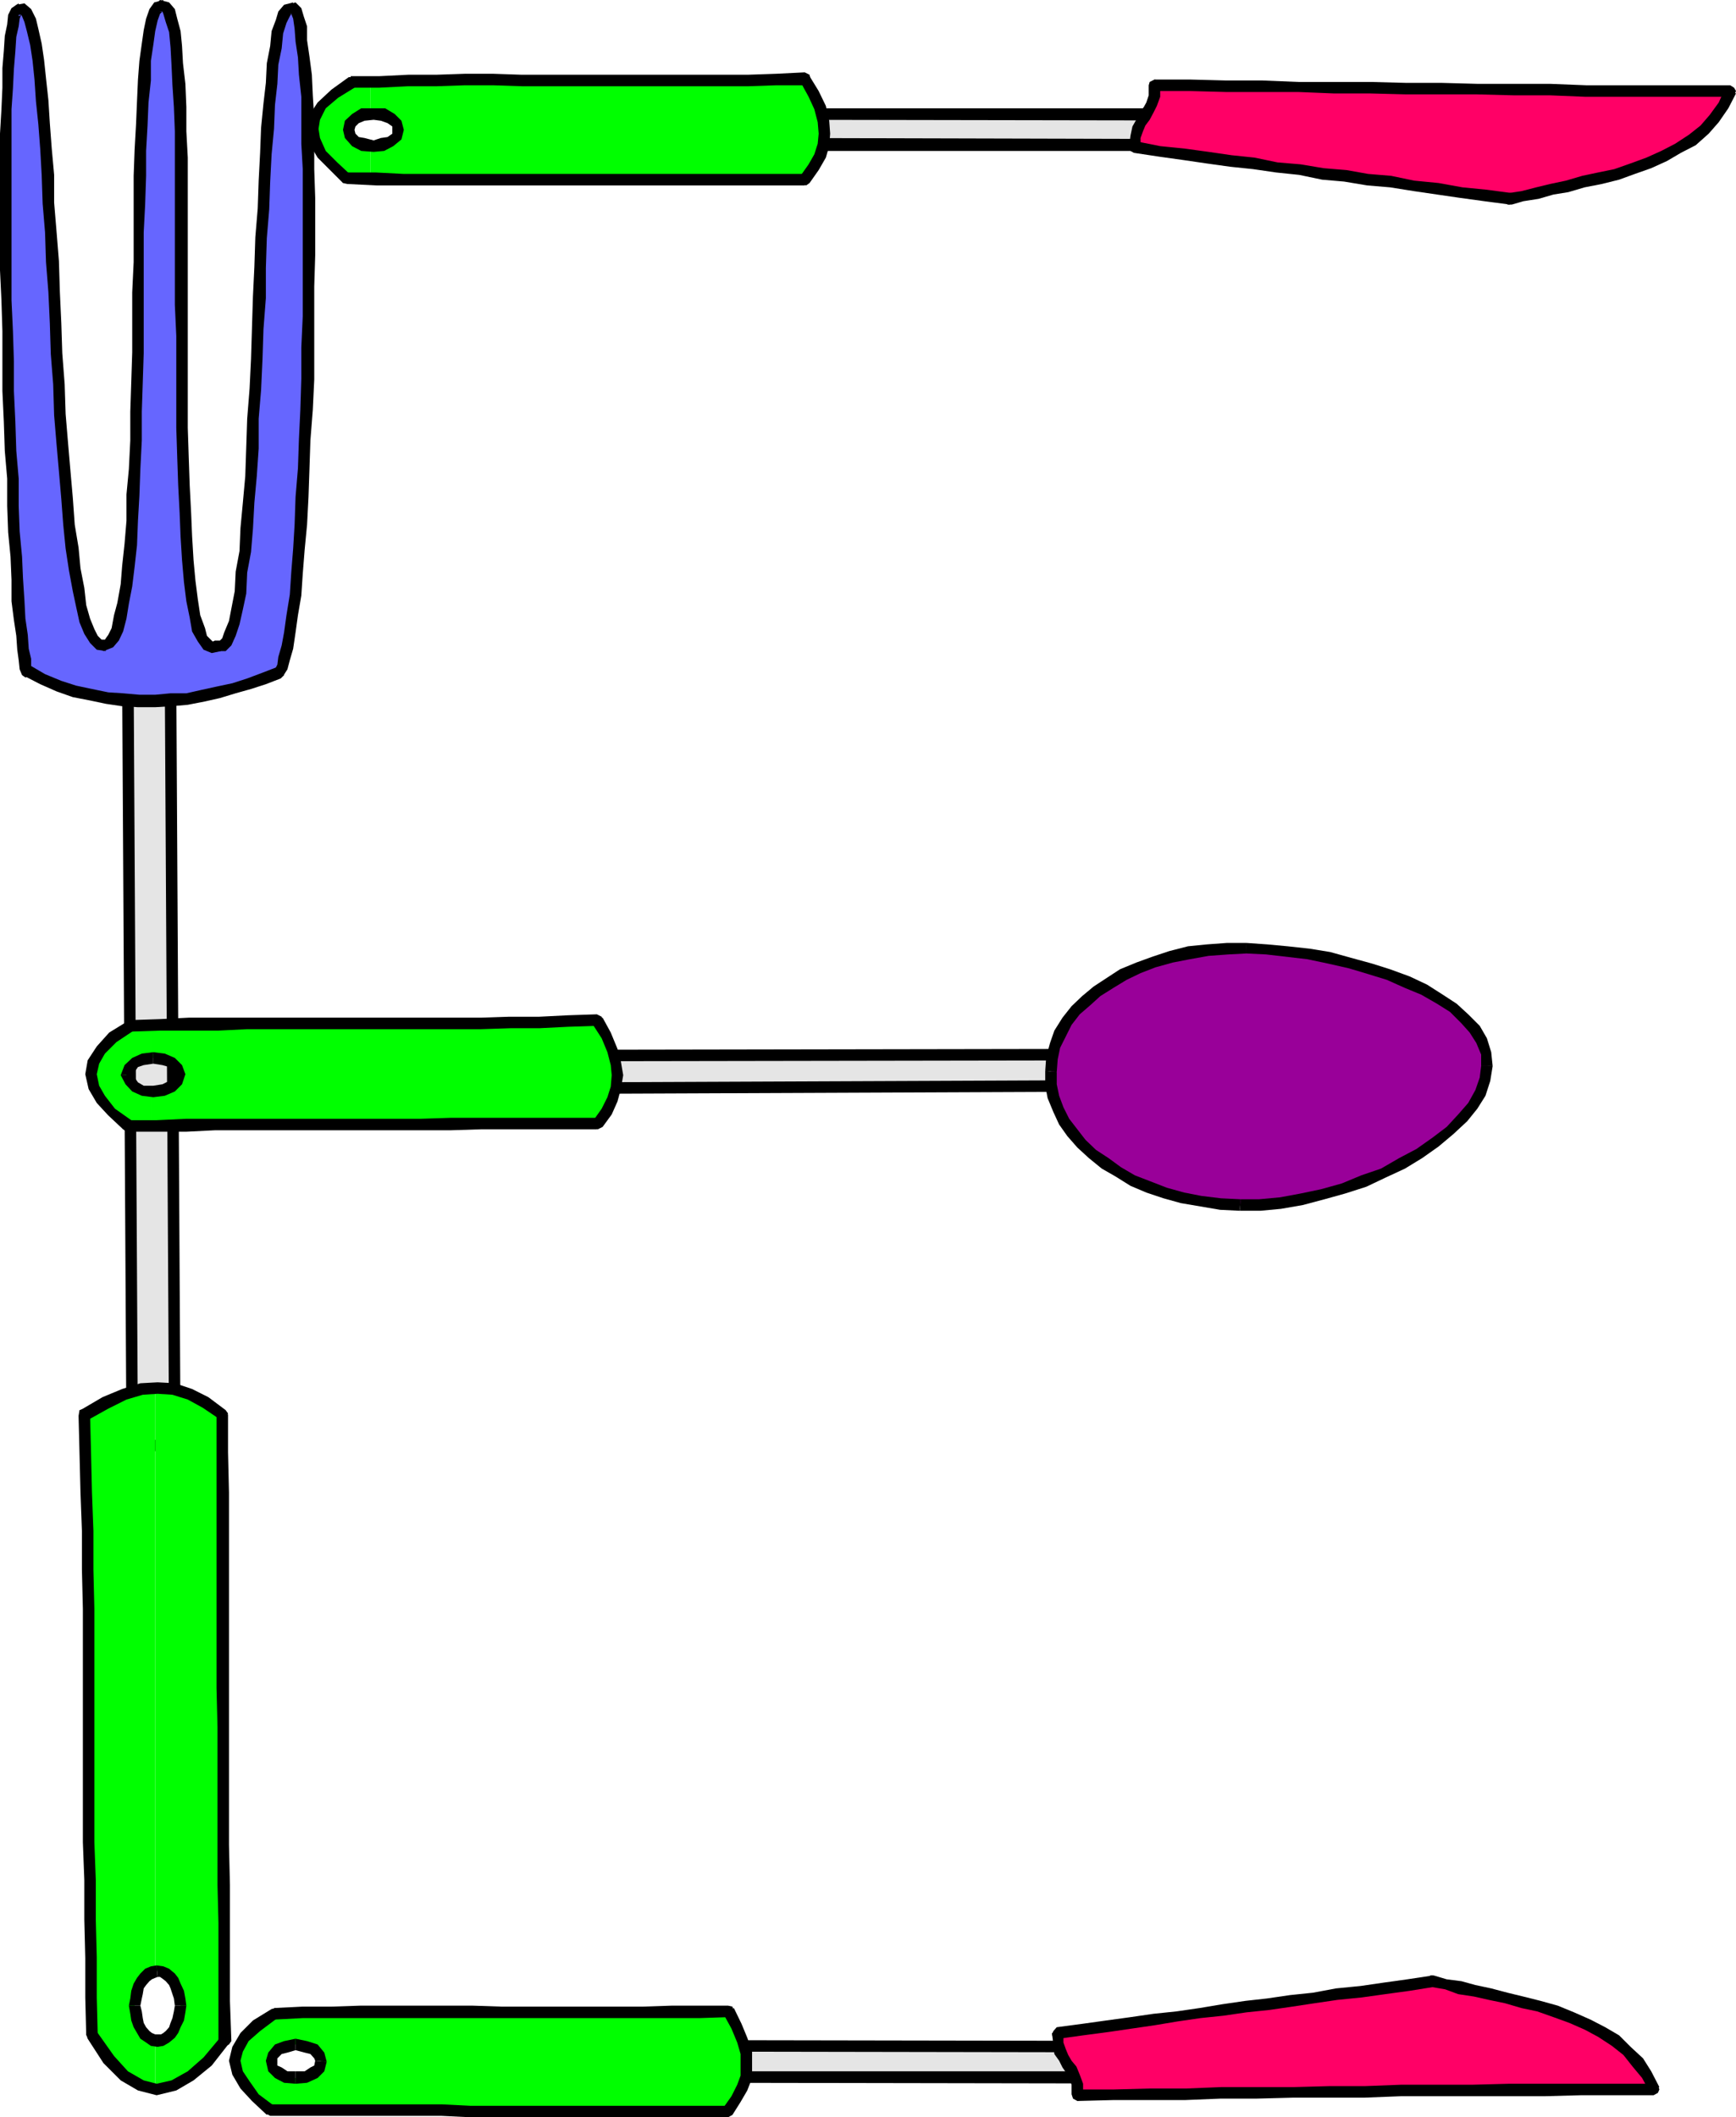 <svg xmlns="http://www.w3.org/2000/svg" width="362.402" height="441.898"><path fill="#e5e5e5" d="M163.2 23.8v6.5l116.702.2V24L163.2 23.8"/><path d="m163.2 31.5-1.2-1.2v-6.5h2.402v6.5l-1.203-1.5 1.203 1.5-.402.9-.8.3-.9-.3-.3-.9 1.2 1.2"/><path d="m281.102 30.5-1.2 1H163.2v-2.7l116.703.302L278.7 30.5l1.203-1.398.7.398.5 1-.5 1h-.7l1.2-1"/><path d="m279.902 22.602 1.2 1.398v6.5h-2.403V24l1.203 1.2L278.7 24l.203-.898 1-.5.7.5.5.898-1.2-1.398"/><path d="m162 23.8 1.2-1.198h116.702v2.597L163.2 25l1.203-1.2L163.2 25l-.898-.3-.301-.9.3-1 .9-.198L162 23.8"/><path fill="#0f0" d="m77.3 37.2 1.2.3H168l.5-.8.5-.4.5-.8.2-.398.5-.801.202-.403.5-.796v-.403l.297-.8.203-.399.2-.8.3-.4.2-.8v-3.602l-.2-.699-.3-.699-.2-.5-.203-.7-.297-.698v-.704l-.5-.796-.203-.704-.5-.699L169.5 19l-.5-1-1-1.398h-8.8l-2.9.199H109l-3.098-.2H97l-2.898.2h-12l-2.903.3h-1.898v6.7H79.5l.2.199h.702l.297.3h.203l.297.2h.203l.2.2h.3v.3l.2.2h.3l.2.3.199.2v.698h.3v1.204l-.3.296v.403l-.2.3v.2h-.5v.3h-.199v.2l-.3.199h-.2l-.203.3h-.297l-.203.2h-.297v.3H80l-.3.2h-2.4v6.7"/><path fill="#0f0" d="M77.3 30.5h-1.198l-.2-.2h-.3l-.2-.3h-.5l-.203-.2h-.297l-.203-.3-.199-.2v-.198h-.3l-.2-.301h-.3l-.2-.2v-.5l-.2-.203v-1.5l.2-.199V25.5h.2v-.3h.3l.2-.2h.3l.2-.3v-.2h.202l.297-.2h.203l.297-.3h.903l.3-.2h.899v-6.698h-4.102l-.898.699-.7.5-1 .699-1 .5-.402.7-1 .5-.5.698-.5.5-.699.704-.2.699L66 24l-.398.5v1.2l-.301.698v1.204l.3.5V29.5l.399.8.3.4.2.8.5.398.7.801.5.7L70.8 36l.802.5.898.7h4.8v-6.7"/><path d="m167.102 17.102.898.699h-6l-5.7.199H109l-6-.2h-6l-5.8.2h-6l-6 .3h-5.7l-.3-2.402h6l6-.296H91l6-.204h6l6 .204h47l6-.204 6-.296 1 .796-1-.796 1 .5.2 1-.2.699-1 .5-.898-.7"/><path d="m168 36.3-.898.4 1.699-2.4L170 32.2l.7-2.2.202-2.102-.203-2.398-.699-2.7-1.2-2.6-1.698-3.098L169 15.898 170.902 19l1.5 3.102.7 3.097.199 2.7-.2 2.601-.699 2.398-1.5 2.602L169 38.2l-1 .5 1-.5-.7.5-1.198-.302-.301-.699.3-1 .899-.398"/><path d="m73.2 36.5-.7-.5h6l5.8.3H168v2.4H78.5l-6-.302-.898-.199.898.2-.898-.2-.301-1 .3-.699.899-.5.7.5"/><path d="M73.5 18.3h.5l-3.398 2.098L68 22.602 66.8 25l-.3 1.898.3 1.903L68 31.5l2.402 2.398L73.2 36.5l-1.597 1.7-2.903-2.9-2.398-2.402L64.6 30l-.5-3.102.5-2.898 1.7-2.602 2.898-2.699 3.602-2.597.398-.204-.398.204h.898l.703.5v.898l-.402.8h-.5"/><path d="m78 31.7-2.598-.2-1.902-1-1.5-1.7-.398-1.698H74l.2.796.702.704 1.2.199 1.898.5v2.398m6.3-4.597-.5 2-1.698 1.398-1.903 1-2.199.2v-2.4l1.5-.5 1.402-.198 1-.704v-.796h2.399M78 22.602h2.402l2 1.199 1.399 1.398.5 1.903h-2.399v-.704l-1-.699-1.402-.5L78 25v-2.398m-6.398 4.5L72 25.199l1.5-1.398 1.902-1.2H78V25l-1.898.2-1.2.5-.703.698-.199.704h-2.398"/><path fill="#f06" d="M241 17.8h11.3l3.802.2H271l3.8.3h14.9l3.902.2h14.8l3.899.2h15.101L331 19h30.2l-.4 1.7-1 1.402-.698 1.398-1 1.2-2.403 2.402-2.398 2-1.399 1.199-1.5.699-1.402.7-1.7 1-1.698.402-1.403 1-1.699.5-1.7.699-1.6.5-1.7.5-1.898.398-1.5.5-1.903.5-1.699.2-1.7.5-1.6.5-1.5.203-1.7.5-1.598.296-1.703.403-1.5.3-1.199.2-1.398.5-1.2.199-2.601-.2-2.7-.5-2.402-.5-2.597-.198-2.403-.204-2.398-.5-2.7-.296-2.402-.204-2.398-.5-2.602-.5h-2.398l-2.2-.398-2.402-.5-2.398-.3-2.399-.2-2.402-.2-2.098-.5-2.402-.3-2.7-.2-2.398-.5-2.402-.198-2.398-.5H259.5l-2.398-.5-2.7-.5-2.402-.204-2.398-.199-2.403-.5-2.597-.5-2.403-.199-2.597-.3-2.7-.5v-2.098l.297-.5v-.5l.203-.5v-.704l.2-.199.3-.5.5-.5.2-.5.199-.199V24h.3l.2-.5.3-.2.2-.5.199-.198V22.3l.3-.403.2-.296v-.204l.3-.5v-.5l.2-.5V17.8"/><path d="m362.402 19.5-1.203-1.7h-30l-7.597-.3h-15.2L301 17.3h-7.398l-7.5-.198H271l-7.398-.301h-7.5l-7.7-.2H241V19h7.402l7.5.2H271l7.402.3h7.5l7.7.2h14.8l7.7.198h7.5L331 20.2h30.2l-1.2-1.5 1.2 1.5.8-.3.402-.899-.402-.7-.8-.5 1.202 1.7"/><path d="M315.2 42.7h.402L318 42l3.2-.5 3.1-.898 3.102-.5 3.399-1 3.601-.704L338 37.5l3.3-1.2 3.4-1.198 3.3-1.5 2.902-1.704L354 30.301l2.7-2.403 2.1-2.398 2-2.898 1.602-3.102-2.402-.8-1.2 2.698L356.903 24 355 26.2l-2.398 1.902L349.699 30l-2.898 1.5-3.102 1.398-3.297 1.204L337 35.3l-3.398.699-3.301.7-3.399 1-3.3.698-2.903.704-3.097.796-2.7.403h.7-.7l-.703.8v.7l.5.898h.903-.403"/><path d="m235.7 30.7 1 1.198 5.3.801 5 .7 4.8.703 5 .699 4.802.5 4.8.699 4.797.5 4.801 1 4.602.398 4.8.801 4.797.403 5 .796 4.801.704 4.8.699 5.102.699 5.297.7.403-2.4-5.2-.698-5.101-.5-5-.903-5.102-.5-4.797-1-4.8-.398-4.5-.801-4.801-.398-4.801-.801-4.8-.403-4.798-1-4.8-.5-4.801-.699-5.102-.699-5-.5-5-1 .903 1-.903-1-1 .3-.5.7.301 1 .7.398-1-1.199"/><path d="m241 16.602-1.2 1.199v2.097l-.5 1.5-.5.903-.898 1.199-.703 1.5-.797 1.398-.402 1.903-.3 2.398 2.402-.199v-1.7l.5-1.402.5-1.199L240 25l.8-1.5.7-1.398.7-1.903v-2.398L241 19l1.2-1.2-.5-1-.7-.198-1 .5-.2.699 1.2-1.2"/><path fill="#e5e5e5" d="M147.2 427v6.5l116.6.2v-6.5l-116.6-.2"/><path d="m147.2 434.7-1.2-1.2V427h2.402v6.5l-1.203-1.2 1.203 1.2-.3.898-.903.301-1-.3-.199-.899 1.2 1.2"/><path d="m265 433.7-1.2 1.198-116.6-.199v-2.398h116.6l-1.198 1.398 1.199-1.398.699.398.5 1-.5.7-.7.5 1.2-1.2"/><path d="m263.8 426 1.2 1.2v6.5h-2.398v-6.5l1.199 1.198-1.2-1.199.2-.898 1-.301.699.3.5.9-1.2-1.2M146 427l1.2-1.2 116.6.2v2.398l-116.6-.199 1.202-1.199-1.203 1.2-1-.5-.199-.7.2-.7 1-.5-1.2 1.2"/><path fill="#0f0" d="M61.2 440.398h31l3.1.301H152l.402-.8.5-.399.5-.8.2-.4.5-.8.5-.398v-.801l.199-.403.5-.796.3-.403v-.8l.2-.399.199-.8v-3.598l-.2-.704-.198-.699v-.5l-.301-.699-.5-.7-.2-.698v-.801l-.5-.7-.5-.703-.199-.699-.5-1-.5-.699-.402-.7h-11.8l-3.098.2h-32.7l-2.601-.2H75.199L72 420h-8.8l-2 .3v6.4h1.202l.297.3h.903l.3.2h.899l.3.3h.2v.2h.3v.198l.2.301H66l.3.2v.3h.2v.403h.3v.296l.2.204v1.5l-.2.199h-.3v.5l-.2.199v.3h-.5l-.198.2-.301.2-.2.3h-.5l-.199.2h-.3v.3h-.5l-.2.2H61.2v6.698m0-6.698h-.9l-.3-.2h-.398l-.301-.3h-.2l-.3-.2h-.2l-.199-.3h-.3v-.2h-.2v-.2h-.5v-.3l-.203-.2h-.297v-.3l-.203-.2v-2.198l.203-.204v-.199h.5v-.3l.2-.2h.3v-.3l.2-.2.3-.199h.2l.199-.3h1L60 427h1l.2-.3v-6.4h-3.798l-1.203.7-.699.5-1.2.7-.698.5-.801.698-.7.5-.699.704-.203.5-.797.699-.203.5L50 427l-.5.5-.3.7v3.1l.3.7.2.5.3.7.2.698.202.801.797.403.203.796.7.403.699 1L54 438.5l.8.7.7.698.902.5H61.2V433.7"/><path d="m151 420.3 1 .7-6 .2H63.2l-5.798.3-.203-2.398 6-.301h6l6-.2h23.5l6 .2h29.5l6-.2H152l1.2.5-1.2-.5.902.2.297 1-.297.699-.902.5-1-.7"/><path d="m152 439.5-1 .398 1.7-2.398 1.202-2.398.7-1.903v-4.5l-.7-2.398-1.203-2.903-1.699-3.097 2.2-1.2 1.6 3.297 1.2 2.903 1 2.898v5.5l-1 2.602-1.398 2.398-1.7 2.7-.902.5.902-.5-.902.5-.8-.297-.4-.704.2-1 1-.398"/><path d="m57.2 439.5-.798-.3H92.2l6 .3H152v2.398H98.2l-6-.296H56.401l-.703-.204.703.204-.902-.5-.3-.704.3-.699.902-.5.797.301"/><path d="m57.402 421.5.5-.3-3.601 2.698L51.902 426l-1.203 2.2-.5 1.902.5 2.199 1.403 2.097L54 437.102l3.2 2.398-1.5 1.898-3.098-2.898-2.403-2.602L48.5 433l-.7-2.898.7-2.903 1.7-2.898 2.6-2.602 3.9-2.398.5-.2-.5.2.902-.2.8.7v.699l-.5.7-.5.3"/><path d="m61.7 434.898-2.4-.199-1.898-1L56 432.301l-.5-2.2h2.402v1l.899.399 1.199.8h1.7v2.598"/><path d="m68.2 430.3-.5 2-1.4 1.4-2.198 1-2.403.198v-2.597h1.903l1.199-.801.8-.398.2-1 2.398.199"/><path d="m61.7 425.5 2.402.5 2.199.7 1.398 1.698.5 1.903-2.398-.2-.2-.5-.8-.902-1.2-.3-1.902-.5V425.5"/><path d="m55.5 430.102.5-1.704 1.402-1.699 1.899-.699 2.398-.5v2.398l-1.699.5-1.2.301-.898.903v.5H55.5"/><path fill="#f06" d="M224.902 437.3h3.899l3.601-.198h18.899l3.601-.301H270l3.602-.2H288.8l3.8-.3h33.801l3.598-.2h15.2l-.5-1.703-1-1.398-.7-1.5-1-1.2-1.2-1.198-1.198-1.204-1.2-.898-1.402-1-1.2-1.2-1.398-.698-1.5-.704-1.703-1-1.398-.699-1.7-.5-1.699-.699-1.601-.7-3.399-1-1.902-.5-1.5-.402-1.898-.5-1.7-.296-1.601-.403-1.7-.5-1.699-.3L308 415.5l-1.7-.3-1.698-.2-1.403-.5-1.5-.5-1.398-.2-1.2-.3-2.402.3-2.699.5-2.398.4-2.602.3-2.398.2-2.403.5-2.597.5h-2.7l-2.402.5-2.398.402H272l-2.398.5-2.403.296-2.398.403-2.399.3-2.203.2-2.597.5-2.403.199-2.398.3-2.399.2-2.203.5-2.398.5-2.399.2-2.402.3-2.398.398-2.602.301-2.398.2-2.403.5-2.699.203-2.398.5-2.602.296-2.7.403V426l.302.5v1.2l.199.5.3.5v.198l.2.5.199.204.3.296.2.204v.5l.3.199.2.5h.2l.3.5.2.199v.3l.3.4.2.3.202.5.297.2v.5l.203.5v2.6"/><path d="M346.402 435.602 345.2 437.3H330l-7.398.199h-30l-7.7.3H270l-7.598.2h-7.5l-7.402.3h-14.898l-7.7.2v-2.398h7.5l7.598-.204h7.5l7.402-.296H270l7.5-.204h7.402l7.7-.296H307.5l7.7-.204h30l-1 1.403 1-1.403.902.204.3 1-.3.699-.903.5 1.203-1.7"/><path d="M299.102 412.3h.199l2.699.802 3.102.398 2.898.8 3.3.7 3.4.898 3.3.801 3.602.903 3.597 1 3.403 1.398 3.398 1.5 3.102 1.602L338 424.8l2.402 2.398 2.598 2.403 1.7 2.699 1.702 3.3-2.203.7-1.398-2.602-2-2.398-1.899-2.403L336.5 427l-2.898-1.898-2.801-1.5-3.2-1.403-3.3-1.199-3.399-1.2-3.3-.698-3.403-1-3.398-.704-3.102-.699-3.297-.5-2.703-1-2.898-.5h.5-.5l-.899-.699v-.898l.7-.801h.699-.2"/><path d="m219.602 424.3 1-1.198 5.3-.704 5-.699L236 421l4.8-.7 4.802-.5 4.8-.698 4.797-.801 4.801-.7 4.5-.5 4.8-.703 4.802-.5 4.8-.898 5.098-.5 4.8-.7 5-.698 5.302-.801.199 2.398-5 .801-5.102.7-5 .698-5 .5-4.797.704-4.601.699-4.801.699-4.8.5-4.798.7-4.8.5-4.801.698-4.801.801-4.8.7-4.798.703-5.3.699-5 .699.898-1.2-.898 1.2-1.2-.2-.3-.698.3-.704.7-.796-1 1.199"/><path d="m224.902 438.5-1.203-1.398v-2l-.5-1.403-.699-1.199-.7-1-.698-1.398-1-1.403-.2-2-.3-2.398H222v2l.5 1.398.5 1.2.7 1.203 1 1.199.702 1.699.7 1.898v2.403l-1.2-1.2 1.2 1.2-.5 1-.7.199-.902-.5-.3-.898 1.202 1.398"/><path fill="#e5e5e5" d="M27.602 301.7H36.5l-.898-159.598h-8.903l.903 159.597"/><path d="m37.7 301.7-1.2 1.198h-8.898V300.5H36.5l-1.2 1.2 1.2-1.2 1 .2.2 1-.2 1-1 .198 1.2-1.199"/><path d="m35.602 140.898 1.199 1.204.898 159.597h-2.398l-.899-159.597 1.2 1.199-1.2-1.2.399-1 .8-.203.899.204.3 1-1.198-1.204"/><path d="m25.5 142.102 1.2-1.204h8.902v2.403h-8.903l1.203-1.2-1.203 1.2-1-.2-.199-1 .2-1 1-.203-1.2 1.204"/><path d="m27.602 302.898-1.2-1.199-.902-159.597h2.402l.899 159.597-1.2-1.199 1.2 1.2-.399 1-.8.198-.903-.199-.297-1 1.2 1.2"/><path fill="#0f0" d="M32.402 436.102h.297l1.203-.204h.7l.699-.296 1-.5.898-.204.801-.5.902-.5 1-.398.7-1 1-.7.898-.698.7-1 1-1 1-.903.902-1L46.8 426v-32.602l-.2-4.296v-73.5l-.199-4.102v-16.3l-1-.9-1-.5-.703-.698-.898-.301-.801-.7-.7-.5-.898-.203-.8-.5-.7-.199-.902-.3-.8-.2-.7-.3-1.2-.2h-2.898v121.7h1.2l.3.203h.2v.296h.3l.2.204h.199l.3.199h.2v.3l.3.2.2.3.199.2.3.199.2.3v.5l.3.4v.3l.2.2v.3l.2.398v.301l.3.2v1l.2.5v1.902l-.2.199v.7l-.3.5v.5l-.2.5-.2.198v.301l-.3.2v.703l-.2.296H36l-.2.204v.199l-.198.3-.301.2-.2.3-.3.2h-.2l-.199.199h-.3l-.2.3h-1.5v10.302"/><path fill="#0f0" d="M32.402 425.8H32l-.3-.3h-.2v-.2h-.3l-.2-.198-.2-.301h-.3l-.5-.5v-.2l-.2-.203h-.198v-.296l-.301-.5-.2-.204-.3-.199v-1l-.2-.199v-.3l-.199-.5v-.9l-.3-.5v-1.402l.3-.5v-1l.2-.199v-.3l.199-.399v-.8l.3-.4.2-.3v-.2l.699-.698v-.301l.3-.2v-.3h.5l.2-.2.5-.203.2-.296h.3l.2-.204h.202V289.7H31.5l-1.2.2h-.698l-1 .3-.7.5H26.7l-.699.403-1 .296-1.2.5-1 .403-.898.5-1 .5L20 294l-1.2.5-1 .7v8.198l.2 4.102v4l.3 4.102v12l.2 4.097v56.602l.3 4.097v20.403l.2 4.097.2 4.102v3.8l1 1.5 1 1.2.702 1.2.7 1.198 1 1.204.699.699.898.699 1 1 .703.398 1 .801.7.2.699.5 1 .203.898.296.801.204h.402V425.8"/><path d="m18.3 296.398.5-1.199.2 7.903.2 8.398.3 8v8.102l.2 8.199V384.5l.3 7.898v8.204l.2 7.898v8.398l.202 7.903H18l-.2-7.903V408.7l-.198-8.097v-8.204L17.3 384.5v-48.7l-.2-8.198V319.5l-.3-8-.2-8.102-.199-7.898.399-1.2-.399 1.2.2-1.2 1-.3.898.3.3.9-.5 1.198"/><path d="m45.2 295.2.202.698-3.101-2.097-3.102-1.7-3.199-1-3.098-.203-3.101.204-3.399 1-3.8 1.898-4.301 2.398-1.5-2.097 4.601-2.7 4.098-1.703 3.8-1.199 3.602-.199 3.598.2 3.602 1.198 3.398 1.704 3.602 2.699.5.898-.5-.898.5.699-.301.7-.7.698-1.199-.5-.203-.699"/><path d="m46.102 425.102-.5.898v-24.7l-.2-7.902V360.5l-.203-8.2v-57.1h2.403v7.902l.199 8.398V385l.199 8.398v24.204l.3 8.398-.5.5.5-.5-.5.7-1 .5-.698-.5-.5-.7.5-.898"/><path d="M20.402 424.8v-.5l3.399 4.802 2.898 3.199L30 434.199l2.7.7 3.1-.7 3.4-1.898 3.3-2.903 3.602-4.296L47.8 426.5l-3.602 4.602-3.797 3.097-3.601 2.102-4.102 1-3.898-1-3.602-2.102-3.597-3.597L18.3 425.5l-.301-.7.3.7-.3-.898.8-.704h.9l.702.403v.5"/><path d="M38.902 418.602 38.7 420l-.297 1.7-.703 1.402-.5 1.199-.699 1-1.2 1-1.198.699-1.2.2v-2.598h.7l.5-.301.5-.403.699-.796.3-.903.399-1 .3-1.398.2-1.2h2.402"/><path d="m32.7 410.2 1.402.198 1.199.5 1.199 1 .7.903.5 1.199.702 1.5.297 1.602.203 1.5H36.5l-.2-1.5-.3-.903-.398-1.199-.301-.7-.7-.8-.5-.398-.699-.5h-.5l-.203-2.403"/><path d="m26.902 418.602.297-1.5.203-1.602.5-1.5.7-1.2.699-.902 1-1 1.199-.5 1.2-.199.202 2.403-.5.199-.703.3-.5.399-.699.8-.5.7-.2 1.2-.198.902-.301 1.5h-2.399"/><path d="M32.902 427.2 31.5 427l-1-.7-1.2-.8-1.398-2.398-.5-1.403-.203-1.398-.297-1.7h2.399l.3 1.2.2 1.398.199 1 .5.903.7.796.5.403.702.3h.5v2.598"/><path fill="#66f" d="m3.902 1.898-.5.5-.5 1.204-.5 1.699L2.2 7.699 2 10.801l-.3 3.398-.2 4.102v4.5l-.3 5.097V50.2l.3 6.2v19l.2 6.203.3 6.296.2 6.204.202 5.796.297 5.704.203 5.5.5 5.097.2 4.801.3 4.3.2 4.098.5 3.102.199 2.898.3 2.102.2 1.7.5 1 1.699.698 1.402 1 1.7.403 1.699 1 1.398.199 1.903.8 1.699.4 1.5.3 1.898.5 1.703.2 1.399.198 1.898.301h1.703l1.399.2h2l1.601-.2h3.399l1.699-.3h1.7l1.402-.399 1.898-.3 1.7-.5h1.402l1.699-.4 1.699-.8 1.402-.2 1.5-.5 1.7-.698 1.597-.5 1.5-.704 1.403-.5.699-.898.5-2 .699-2.398.5-3.102.5-3.602.5-4.097.5-4.801.402-4.8.5-5.2v-5.8l.5-5.802.2-6.199.3-6.199.2-6.5v-6.5l.3-6.5v-6.2l.2-6.5v-6.198l-.2-5.801v-6l-.3-5.301v-9.8l-.2-4.598-.5-3.801-.5-3.102V5.801l-.5-1.903-.703-1.5L61.5 1.7h-.7l-.8.2-.7 1-.698 1.703-.7 2.097-.3 3.2-.7 3.3-.203 4.102-.5 4.597-.5 4.801-.199 5.2-.3 5.8-.2 5.8-.5 6-.2 6.2-.3 6.5-.2 6.198-.198 6.5-.301 6.204-.5 6.296v6l-.399 6-.5 5.5-.5 5.301L51.2 115l-.797 4.5-.203 4.102-.7 3.398-.7 2.898-.8 2.403-.7 1.597-.698.801-1.2.2-1.203.203-1-.403-.898-1.199-.7-2.2-1-2.902-.5-3.097-.5-3.801-.402-4.602-.297-4.796-.203-5-.297-5.801L38.2 95.5l-.2-6.2V57.103l-.3-6.403V22.301l-.2-4.5L37 13.5l-.2-3.602-.3-3.199-.7-2.597-.5-1.704-.698-.898-.7-.3-1 .3-.5.898-.703 1.704-.5 2.398-.398 2.602-.5 3.597L30 16.801l-.2 4.597-.198 4.801L29.3 31.5v5.2l-.2 6-.3 5.8v25.2l-.2 6.198-.199 6v6l-.3 6-.2 5.602-.3 5.2-.403 4.8-.5 4.8-.297 3.9-.703 3.6-.5 3.098-.699 2.403-.7 1.898-1.198 1-1 .5-.903-.3-1-.899-.898-1.7-1-2.402-.7-2.898-.699-3.602-.8-4.097-.403-4.301-.797-5-.703-5.3-.199-5.802-.5-6-.2-6-.5-6.199-.5-6.3-.198-6.399L11.3 61l-.2-6.3-.5-6.2-.5-6v-6L9.6 31l-.402-5.3-.5-4.802-.297-4.296L8 12.699l-.5-3.597L6.8 6.5l-.5-2.398-.698-1.403-.801-.8h-.899"/><path d="m5.102 141.102-.5-.204-.5-1.199-.2-1.898-.3-2.2-.2-2.902-.5-3.3-.5-3.899V121l-.203-4.8-.5-5.098-.199-5.5v-5.704L1 94.102l-.2-6-.3-6.5v-12.5l-.2-6.403-.3-6.3v-28.5L.3 22.8l.2-4.5v-4.102l.3-3.597L1 7.5l.5-2.398.2-2 .702-1.403 1.5-1v2.7l.5-.297-.3.796-.2 1.602-.5 2.2-.203 3.1-.297 3.598L2.7 18.5l-.297 4.3v39.9l.297 6.402.203 6.296v6.204l.297 6.296.203 6.204.5 5.796v5.704l.2 5.296.5 5.301.199 4.5.3 4.602.2 3.8.5 3.399.199 2.898.5 2.102v1.5l.3.7-.3-.7.3.7.2 1-.5.402-1.2.296-.698-.5.5.204"/><path d="m59.102 141.102-.5.5L55.5 142.8l-3.098 1-3.203.898-3.297 1-3.101.7-3.602.703-3.398.296-3.399.204h-3.601l-3.301-.204-3.398-.5-3.301-.699-3.602-.699-3.398-1.2-3.399-1.5-3.3-1.698L6.5 139l2.902 1.7 3.399 1.402 3.101 1 3.297.699 3.403.699 3.097.2 3.403.3h3.3l3.2-.3h3.3L42 144l3.2-.7 3.3-.698 3.102-1 3.199-1.204 3.101-1.199-.5.5.5-.5h.899l.5.7v1l-.7.703.5-.5"/><path d="M61.2.5 60 1l1.7-.5 1.202 1.2.5 1.698.7 2.102v2.898l.5 3.403.5 3.8.199 4.297.3 4.801v10.602l.2 6v12l-.2 6.5v19.398l-.3 6.301-.5 6.398-.2 6-.199 5.801-.3 5.801-.5 5.2-.403 5.1-.297 4.5-.703 4.098-.5 3.602-.5 3.398-.699 2.403-.5 1.898-.898 1.403-1.7-1.403.5-1 .2-1.597.699-2.403.5-2.699.5-3.602.699-4.296.3-4.602.4-5 .3-5 .2-5.8.5-6 .202-6 .297-6.2.203-6.5v-6.5L63.2 66V35.3l-.297-5.3v-9.8l-.5-4.598L62.2 12l-.5-3.3-.2-2.7-.3-2.102-.4-1V2.7h.7l-1 .2 1-.2-1 .2-.7-.5-.198-.7L60 1l1.2-.5"/><path d="M44.902 133.7h1l.5-.5.399-1.2 1-2.398.5-2.602.699-3.602.2-4.097L50 115l.2-4.8.5-5.302.5-5.5.202-6 .2-6 .5-6.296.3-6.204.399-13 .3-6.199.2-6.199.5-6L54 37.7l.3-5.802.2-5.199.5-5.097.5-4.301.2-4.102.702-3.597L56.7 6.5l.903-2.398.5-1.704L59.3 1l1.898-.5-.699 2.398h.3l-.3.5-.7 1.403L59.103 7l-.301 3.102-.7 3.398-.199 4-.5 4.398-.203 5-.5 5.301-.297 5.7-.203 5.8-.5 6-.199 6.2v6.3l-.5 6.5-.2 6.2-.3 6.5-.5 6v6.203l-.398 5.796-.5 5.5-.301 5.5-.399 4.801-.8 4.301-.2 4.398-.703 3.301-.699 3.102-.8 2.398-.9 2-1.198 1.2H45.2h.903-.903l-1-.5v-.7l.703-1h1-1"/><path d="M34.102 0h-.7l1.899.5L36.5 1.898l.5 2 .7 2.602.3 3.102.2 3.597.5 4.301.202 4.8v5.098l.297 5.5v56.403l.203 6.199.2 5.8.3 5.802.2 4.796.3 5 .399 4.301.5 3.903.5 3.296 1 2.704.398 1.597 1 1 .203.2.5-.2 1.2 2.2-1.903.402-1.699-.7-1.2-1.703-1.198-2.097-.5-2.903-.7-3.398-.5-4-.402-4.602-.3-4.796-.2-5-.3-5.801L37 95.5l-.2-6.2V70.103l-.3-6.5V27.398l-.2-5.097-.3-4.5-.2-4.301-.198-3.602L35.3 6.7l-.7-2.097-.5-1.704-.199-.5h.2-.7.7-1.2L32.7 1.7v-1l.702-.7h.7"/><path d="M21.402 133.5h.5l.2-.3.5-.7.699-1.398.5-2.704.699-2.597.7-3.903.3-3.796.5-4.602.402-4.8v-5.5l.5-5.302.297-6v-6l.203-6.199.2-6.199V61l.3-6.3v-18l.2-5.5.3-5.302.2-4.796.199-4.5.3-3.903.5-3.597L30 6.3l.5-2.403.7-2L32.2.5l1.902-.5-.7 2.398h.5l-.5.5-.5 1.403-.5 2.199L32 9.398l-.5 3.301v4.102l-.5 4.597-.2 4.801-.3 5.301v5.2l-.2 6-.3 5.8v25.2l-.2 6.198-.198 6v6l-.301 6-.2 5.602-.3 5.2-.2 5.1-.5 4.5-.5 4.098-.699 3.602-.5 3.102-.703 2.699-.898 1.898-1.2 1.403-2 .796h.5-.5l-.902-.796-.297-.704.5-.898h1-.5"/><path d="m3.902.7-.5.3 1.7-.3L6.5 1.897l1 2L8 6l.7 3.102.5 3.398.402 3.8.5 4.598.3 4.801.399 5.301.5 5.5v5.8l.5 6 .5 6.2.199 6.5.3 6.5.2 6.2.5 6.5.2 6.198.5 6 .5 5.801.5 5.7.402 5.601.8 4.8.399 4.302.8 4.097.399 3.602.8 2.8.9 2.2.702 1.398.797.801h.203l.7 2.398-1.903-.296-1.398-1.403-1.2-1.898-1-2.403-.699-3.199-.703-3.3-.797-4.297-.703-4.602-.5-5-.398-5.3-.5-5.802-.5-5.699-.5-6-.2-6.5-.5-6.3-.199-6.399-.3-6.5-.5-6.3-.2-6.2-.5-6-.203-6-.297-5.3L8 25.897l-.5-4.796-.3-4.5-.4-3.903-.5-3.3L5.603 6.5l-.5-1.898-.5-1.204-.2-.296h.2l-.7.296.7-.296h-1l-.7-.704L2.7 1.7l.702-.7.5-.3"/><path fill="#e5e5e5" d="M119.8 220.3v6.802l119.802-.5v-6.5L119.8 220.3"/><path d="m119.8 228.3-1.198-1.198V220.3H121v6.8l-1.2-1.203 1.2 1.204-.2.898-1 .3-.698-.3-.5-.898 1.199 1.199"/><path d="m240.8 226.602-1.198 1.199-119.801.5v-2.403l119.8-.5-1.199 1.204 1.2-1.204.898.5.3.704-.3.898-.898.3 1.199-1.198"/><path d="m239.602 218.898 1.199 1.204v6.5h-2.399v-6.5l1.2 1.199-1.2-1.2.399-1 .8-.203.7.204.5 1-1.2-1.204"/><path d="m118.602 220.3 1.199-1.198 119.8-.204v2.403l-119.8.199 1.199-1.2-1.2 1.2-1-.2-.198-1 .199-.698 1-.5-1.2 1.199"/><path fill="#0f0" d="M31.5 235h4.3l3.102-.3h55.2l2.898-.2h27.602l1.199-1.2.199-.698.5-.704.5-.5.2-.699.3-.5.5-.699v-.5l.2-.7.202-.8.297-.398v-.5l.203-.704v-2l-.203-.699v-.699l-.297-.5v-.7l-.203-.698-.199-.704v-.796l-.5-.704-.3-.699-.2-.699-.5-.7-.5-1-.2-.698-.5-.704-.698-1-2.903.204h-6l-3.097.296h-6.2l-3.203.204H48.801l-3.2.296H31.5v6.903h1.902l.2.3h.5l.3.2h.899v.199h.3l.2.3.199.2h.3l.2.3v.2h.3v.2h.2v.3l.2.2v.3l.3.2v1.198l-.3.204-.2.296v.204l-.2.296-.3.204v.5H36l-.2.199h-.198l-.5.5H34.8l-.2.199h-1.9v.3h-1.2v7.2m0-7.2h-.3l-.2-.3h-1.398l-.5-.2H28.8v-.198h-.2l-.199-.301h-.3l-.903-.903v-.296l-.297-.204-.203-.296v-.403l-.297-.3v-.2l.297-.3v-.399l.203-.3v-.2h.297v-.3l.203-.2h.2l.3-.2v-.3l.5-.5h.2l.199-.2h1l.199-.198h.3l.5-.301h.7v-6.903h-1.2l-2.898.204-1 .699-1.203.5-.898.699-.7.5-.8.7-.7.5-.699 1-.5.402-.5.796-.203.403-.5.8-.199.399-.3.8-.2.7v2.398l.2.903.3.5.5.699.2.5.202 1 .797.5.203.7.7.5.5.698.699.704.699.699 1 .699.7.5.702 1H31.5v-7.2"/><path d="m123.602 213.602 1 .5-6 .199-6 .3h-6l-6.2.2h-48.8l-6 .3h-12.2l-6 .2v-2.403l6-.199 6-.3h61l6-.2h6.2l6-.3 6-.2 1.199.7-1.2-.7 1 .5.2.7v1l-1.2.203-1-.5"/><path d="m124.602 233.3-.7.5 1.7-2.402L126.8 229l.699-2.2.2-2.402-.2-2.097-.7-2.7-1.198-2.902-2-3.097 2.199-1.204 1.699 3.102 1.402 3.398.7 2.602.5 2.898-.5 2.903-.7 2.597-1.203 2.704-1.898 2.597-1.2.5 1.2-.5-1 .5-.7-.199-.699-.8.5-.9.7-.5"/><path d="M27.402 233.8h-1H32.7l6.203-.3h49l6.2-.2h30.5v2.4h-24.2l-6.3.198h-49.2l-6 .301h-12.5l-.703-.5.703.5-.703-.5-.5-.699.5-1 .703-.2h1"/><path d="m27.402 215.3.5-.198-3.601 2.398-2.399 2.398L20.7 222l-.5 2.2.5 2.402 1.203 2.097L24 231.4l3.402 2.402-1.703 1.898-3.097-2.898-2.403-2.602-1.699-2.898-.7-3.102.5-2.898 1.9-2.903 2.6-2.898 3.9-2.398.702-.204-.703.204 1.203-.204.5.704.2.699-.7.8-.5.2"/><path d="m32 229-2.398-.3-2-.9-1.403-1.5-1-1.902 2.703-.199.2.7.699 1 1.199.703h2V229m6.7-4.8-.7 2.1-1.5 1.5-2.098.9L32 229v-2.398l1.902-.301 1.399-.7.699-.703.3-.699h2.4m-6.7-4.597 2.402.296 2.098.903 1.5 1.5.7 1.898h-2.4l-.3-.5-.7-1-1.398-.398L32 222v-2.398"/><path d="m25.2 224.398.8-2.097 1.602-1.5 2-.903 2.398-.296V222l-2 .3-1.2.4-.698 1-.2.5-2.703.198"/><path fill="#909" d="M219.402 223.7v2.6l.2 1.2.3 1.5.5 1.2.399 1.198.5 1.403 1 1.199 1.398 2.398 1.203 1.204 1 1.199.899 1 1.199.898 1.2 1 1.5 1 1.202 1.2 1.7.703 1.398.699 1.402 1 1.7.699 1.699.898 3.398 1 1.602.5 2.199.704 1.902.199 1.899.5 2 .3 1.898.2 1.903.199h6.199l2.398-.2 2.203-.198 1.899-.301 2.199-.5 2.402-.403 2.098-.5 2.2-.5 2.202-1 2.098-.398 2.2-1 1.902-1 2.199-.7 1.898-.902 2.102-1.199 1.699-1 1.902-1 1.5-1.199 1.899-1.2 1.398-1.198 1.5-1.204 1.403-1.199 1.199-1.398 1.199-1.2 1-1.402.7-1.199 1-1.5.402-1.398.5-1.5.3-1.204.2-1.398-.2-1.2-.3-1.402-.2-1.199-.703-1.199-.5-1.2-.699-1.198-1.2-1.204-1-1.5-1.198-.898-1.2-1-1.402-1-1.5-.898-1.398-1-1.7-.903-1.902-1-1.7-.699-1.898-.7-1.902-.8-2.2-.898-1.898-.5-1.902-.704-4.398-1-2.102-.199-2.2-.699-2.1-.3-2.2-.5h-2.2l-2.398-.4H264.5l-2.098-.3H260.2l-1.898-.2-2.2.2H254l-1.7.3-2.198.2-1.903.2-1.699.5-1.898.5-1.903.5-1.699.5-1.7.402-1.698.796-1.403.704-1.699.898-1.398.8-1.5.7-1.403.898-2.398 2-1.2.903-2.199 2.199-.703 1.2-.898 1.198-.801 1.204-.7 1.199-.5 1.199-.698 1.2-.2 1.402-.3 1.199-.2 1.5v1.398"/><path d="m258.8 252.7-4.1-.2-4.098-.7-4.102-.698-3.598-1-3.601-1.204L236 247.5l-3.2-2-2.8-1.602-2.7-2.199-2.398-2.199-2.101-2.398-1.7-2.403-1.199-2.597-1.203-2.903-.5-2.597V223.5l2.403.2v2.6l.5 2.4.898 2.402 1.2 2.398 1.702 2.2 1.7 2.198L228.8 240l2.601 1.7 2.598 1.902 2.902 1.699L240 246.5l3.602 1.398 3.597 1 3.602.704 4.101.5 4.098.199-.2 2.398"/><path d="m311.602 222.5-.5 3.102-1 3.097-1.7 2.7-2.101 2.601-2.899 2.7-3.101 2.6-3.399 2.4-3.601 2.198-4.102 1.903-4 1.898-4.398 1.403-4.301 1.199-4.5 1.199-4.598.8-4.3.4H258.8l.199-2.4h3.8l4.4-.402 4.3-.796 4.3-.903 4.302-1.199 4.097-1.7 4.102-1.402 3.8-2.199 3.598-1.898 3.403-2.403L302 235.2l2.402-2.597 2.098-2.403 1.5-2.699.902-2.602.297-2.398h2.403M260.2 196.8l4.3.302 4.3.398 4.602.5 4.297.7 4.301 1.198 4.402 1.204 3.797 1.199 4.102 1.5 3.601 1.699 3.297 2.102 2.903 1.898 2.398 2.2 2.402 2.402 1.5 2.597.899 2.903.3 2.898H309.2v-2.398l-1-2.403-1.398-2.199-1.7-1.898-2.402-2.403-2.7-1.699-3.3-1.898-3.4-1.403-3.8-1.699-3.898-1.2-4-1.198-4.403-1-4.297-.903-8.601-1-4.102-.199v-2.2"/><path d="m218.2 223.5.202-2.898.797-2.903.903-2.597 1.699-2.704 1.898-2.398 2.203-2.102 2.399-2 2.898-1.898 2.602-1.7 3.398-1.402 3.301-1.199 3.602-1.199 3.898-1 4-.398 4.102-.301h4.097V199l-3.797.2-4.101.3-3.899.7-3.601.698-3.602 1-3.097 1.204-2.903 1.398-2.797 1.7-2.703 1.698-2.097 1.903-2.2 1.898-1.703 2.2-1.199 2.402-1.2 2.398-.5 2.403-.198 2.597-2.403-.199"/></svg>
